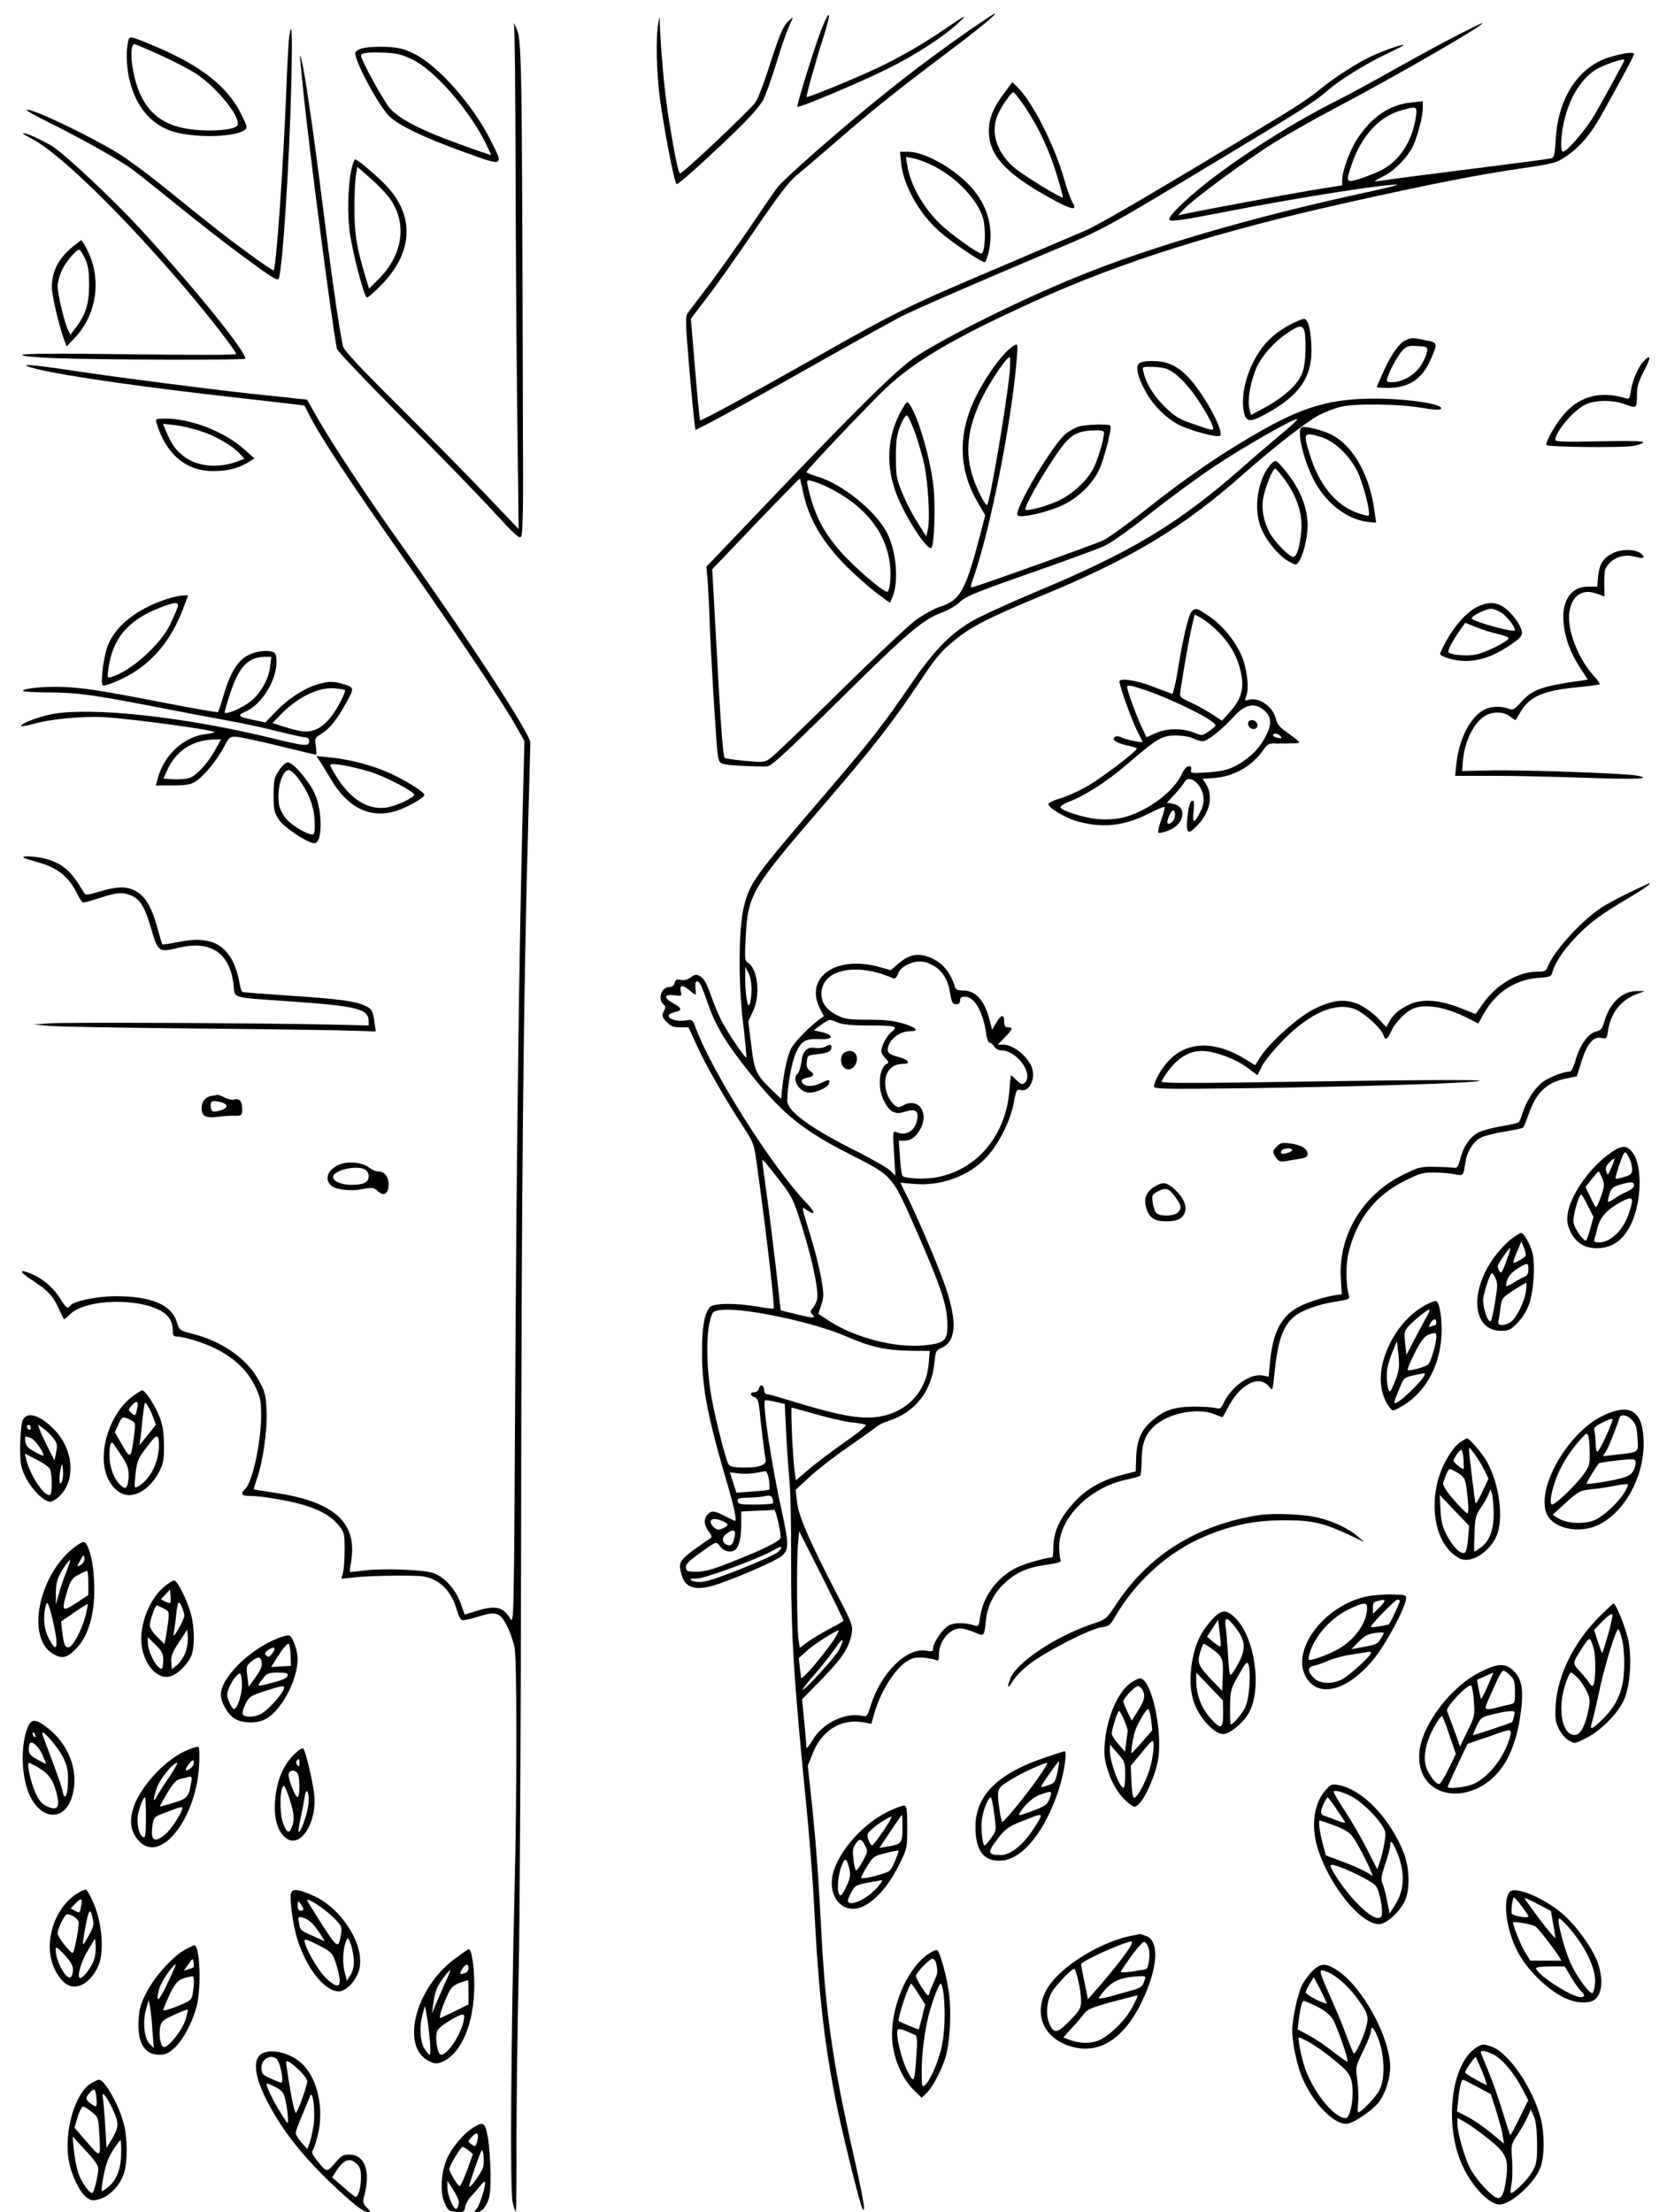 <?xml version="1.0" standalone="no"?>
<!DOCTYPE svg PUBLIC "-//W3C//DTD SVG 20010904//EN"
 "http://www.w3.org/TR/2001/REC-SVG-20010904/DTD/svg10.dtd">
<svg version="1.0" xmlns="http://www.w3.org/2000/svg"
 width="864pt" height="1152pt" viewBox="0 0 864 1152"
 preserveAspectRatio="xMidYMid meet">

<g transform="translate(0,1152) scale(0.1,-0.1)"
fill="#000000" stroke="none">
<path d="M4283 11380 c-34 -82 -136 -410 -130 -416 7 -8 343 134 472 199 144
72 283 162 360 232 59 54 47 50 -55 -20 -113 -78 -237 -150 -352 -205 -118
-56 -371 -160 -377 -155 -4 4 47 187 91 323 37 117 32 141 -9 42z"/>
<path d="M5084 11387 c-152 -104 -322 -230 -470 -349 -230 -184 -537 -453
-570 -500 -17 -24 -80 -115 -139 -203 -60 -88 -154 -220 -209 -294 -56 -73
-107 -142 -115 -152 -12 -17 -11 -56 8 -277 12 -141 25 -274 28 -294 l5 -37
52 26 c69 35 282 152 646 358 168 95 337 188 376 208 78 39 381 171 779 339
280 117 268 111 935 513 376 226 445 271 503 323 61 53 198 139 302 188 52 25
95 47 95 49 0 7 -74 -17 -148 -49 -81 -34 -209 -116 -304 -194 -31 -26 -112
-80 -180 -121 -668 -404 -945 -566 -1022 -600 -50 -21 -262 -112 -471 -201
-453 -192 -518 -224 -920 -452 -356 -201 -614 -342 -619 -337 -2 2 -14 122
-26 266 l-22 263 89 117 c50 65 161 223 248 351 114 167 173 245 209 275 28
23 116 98 196 167 201 175 320 270 575 462 186 140 283 220 264 217 -2 0 -45
-28 -95 -62z"/>
<path d="M3428 11395 c-13 -66 -9 -241 7 -375 20 -156 77 -455 89 -459 9 -3
170 142 330 298 55 54 108 116 122 142 12 26 43 111 67 190 24 79 53 162 63
184 10 22 20 45 22 50 3 6 -7 -1 -21 -14 -29 -26 -48 -72 -107 -256 -23 -71
-52 -147 -65 -167 -26 -38 -381 -374 -393 -371 -9 3 -25 77 -56 265 -22 129
-41 326 -49 498 l-2 55 -7 -40z"/>
<path d="M2677 11390 c4 -14 7 -351 8 -750 1 -399 5 -984 9 -1300 l7 -575
-162 170 c-89 94 -293 301 -454 462 -207 205 -295 300 -299 320 -21 99 -63
393 -106 738 -50 400 -93 689 -110 755 -11 39 -11 43 10 -170 31 -303 152
-1234 175 -1337 3 -12 153 -170 333 -351 180 -180 392 -399 472 -485 124 -136
146 -155 155 -140 6 12 10 129 9 328 -6 2276 -5 2255 -39 2327 -9 20 -12 23
-8 8z"/>
<path d="M7600 11342 c-63 -32 -213 -113 -332 -180 -119 -67 -254 -140 -300
-163 -208 -104 -447 -252 -632 -391 -129 -96 -246 -205 -246 -229 0 -16 45
-10 303 40 359 71 871 151 883 138 2 -2 -85 -23 -194 -46 -581 -127 -1105
-281 -1482 -436 -291 -119 -672 -308 -830 -412 -99 -66 -296 -260 -778 -766
l-313 -328 5 -57 c3 -31 8 -127 11 -212 8 -212 35 -655 43 -710 7 -41 10 -45
42 -51 28 -6 170 -12 216 -10 22 2 94 68 399 369 333 329 415 398 510 432 33
12 76 37 95 56 31 29 85 51 364 149 180 63 356 127 390 143 34 16 140 91 241
172 99 78 250 189 335 245 155 103 417 252 426 242 3 -2 -32 -35 -78 -73 -46
-38 -141 -119 -211 -181 -333 -293 -578 -439 -1077 -647 -140 -59 -291 -128
-334 -154 -112 -67 -196 -155 -310 -322 -146 -214 -213 -300 -454 -581 -370
-432 -386 -455 -418 -581 -27 -112 -30 -384 -5 -597 12 -101 20 -186 18 -188
-6 -6 -102 136 -131 195 -15 29 -38 85 -52 125 -28 77 -38 93 -65 107 -12 7
-24 4 -41 -9 -16 -13 -33 -17 -51 -14 -23 5 -29 1 -34 -16 -3 -14 -13 -21 -29
-21 -39 0 -60 -64 -29 -90 11 -9 12 -17 5 -30 -15 -28 -12 -38 15 -65 18 -19
35 -25 68 -25 l43 0 48 -105 c46 -100 147 -276 248 -430 43 -66 46 -76 62
-195 48 -346 92 -727 85 -734 -2 -2 -40 2 -84 10 -120 20 -228 18 -248 -3 -29
-34 -41 -104 -41 -238 1 -190 30 -337 138 -703 30 -105 44 -172 34 -172 -2 0
-25 11 -52 25 -58 29 -69 30 -90 9 -22 -22 -20 -56 5 -89 13 -15 18 -30 12
-33 -173 -119 -173 -120 -153 -194 20 -72 81 -86 198 -44 125 44 294 119 323
143 38 32 38 64 0 236 -52 233 -101 560 -87 574 3 3 27 0 54 -7 l49 -11 7
-147 c4 -81 12 -192 17 -247 6 -55 10 -239 9 -410 -1 -398 14 -634 80 -1295
16 -162 34 -394 40 -515 22 -449 54 -731 120 -1050 36 -172 118 -503 131 -525
21 -37 5 55 -52 306 -99 439 -138 706 -159 1089 -17 329 -29 489 -51 705 l-22
205 23 58 c48 126 149 189 267 168 l41 -8 13 46 c32 119 107 239 174 281 27
17 46 21 83 18 26 -3 55 -8 65 -12 14 -7 17 -3 17 28 0 69 55 136 111 136 15
0 48 -9 74 -20 52 -22 50 -23 59 57 7 77 41 146 97 198 61 57 120 83 222 97
66 10 77 14 70 27 -4 9 -7 39 -7 68 2 151 161 308 351 348 36 8 68 17 71 20 4
4 7 41 8 83 0 94 25 148 86 192 78 57 216 78 295 45 19 -8 37 -15 39 -15 2 0
13 19 25 43 66 130 168 183 220 114 16 -20 17 -18 24 49 18 189 44 266 104
317 41 34 126 65 218 79 68 11 74 13 68 32 -16 53 -17 164 -1 226 43 173 141
297 292 371 77 39 95 44 153 43 36 0 85 -4 108 -9 46 -8 43 -13 57 74 8 47 42
99 78 117 17 9 72 23 122 31 50 8 94 17 98 21 4 4 17 34 28 67 40 116 95 169
197 189 l55 11 24 76 c29 94 62 133 103 124 27 -6 29 -4 35 35 15 97 68 163
152 194 l39 15 -40 0 c-73 1 -141 -60 -168 -154 -12 -42 -18 -50 -46 -57 -41
-11 -83 -70 -105 -147 -9 -34 -23 -61 -30 -61 -35 0 -120 -34 -150 -61 -39
-34 -78 -96 -96 -154 -7 -22 -16 -43 -19 -48 -4 -4 -43 -14 -88 -21 -44 -8
-96 -21 -115 -29 -47 -20 -84 -71 -102 -138 -11 -44 -17 -53 -32 -50 -11 2
-55 4 -100 5 -76 1 -85 -1 -170 -43 -208 -103 -335 -316 -321 -538 l5 -83 -37
-5 c-74 -13 -168 -45 -209 -73 -77 -51 -115 -134 -128 -277 l-7 -74 -29 6
c-65 13 -164 -55 -205 -142 -14 -30 -20 -34 -42 -27 -14 4 -66 7 -116 7 -104
-1 -156 -19 -223 -80 -51 -45 -73 -102 -75 -190 l-2 -67 -73 -19 c-102 -26
-183 -72 -246 -140 -73 -78 -108 -152 -110 -229 0 -33 -3 -60 -6 -60 -37 -2
-149 -34 -189 -55 -100 -50 -173 -151 -187 -258 -6 -44 -9 -48 -28 -42 -44 15
-98 17 -128 4 -33 -13 -88 -90 -88 -122 0 -17 -5 -18 -35 -13 -102 19 -237
-114 -291 -287 -17 -55 -19 -57 -45 -52 -87 19 -205 -38 -256 -125 -18 -30
-33 -48 -33 -41 0 7 -5 67 -11 132 l-12 120 105 107 c107 110 142 165 154 239
6 39 0 54 -79 205 -140 270 -199 405 -206 476 l-7 64 71 66 c40 37 130 107
201 156 71 49 138 97 149 106 11 10 38 23 60 30 142 45 228 155 242 309 5 54
8 60 37 72 75 34 82 132 22 312 -33 100 -150 375 -208 490 l-29 58 68 -6 c141
-14 291 41 382 140 65 71 125 193 141 284 12 66 15 70 36 65 49 -13 83 70 53
129 -30 58 -96 107 -146 107 l-27 0 37 38 c42 43 45 52 17 52 -16 0 -20 7 -20
30 0 40 -16 38 -42 -6 l-21 -36 -14 53 c-26 100 -72 151 -137 151 -26 0 -39 5
-42 17 -26 85 -73 137 -147 161 -53 17 -96 6 -146 -36 l-42 -36 -58 16 c-227
64 -394 -53 -310 -218 l20 -38 -23 -16 c-48 -34 -131 -118 -148 -152 -19 -39
-36 -113 -46 -204 l-6 -58 -40 38 c-92 89 -98 102 -115 239 l-16 126 24 51
c41 88 26 226 -28 256 -14 8 -15 24 -10 123 13 235 24 254 412 704 255 296
356 426 505 650 77 115 104 146 174 203 86 70 174 115 456 232 467 193 735
356 1044 630 156 138 330 274 395 308 31 16 81 36 111 43 74 19 299 16 420 -4
58 -10 98 -13 104 -7 24 24 -169 55 -349 54 -218 0 -360 -40 -574 -160 -203
-114 -394 -244 -601 -408 -102 -81 -207 -157 -235 -170 -39 -19 -597 -219
-677 -243 -16 -5 -16 -1 2 49 88 252 198 808 225 1136 6 81 6 83 -13 73 -66
-35 -194 -226 -236 -353 -55 -162 -40 -315 44 -461 l41 -70 -26 -101 c-77
-294 -103 -340 -208 -375 -35 -12 -92 -44 -132 -73 -38 -29 -216 -197 -395
-373 -179 -177 -340 -331 -357 -343 -31 -22 -37 -23 -133 -14 -55 5 -103 12
-106 15 -8 8 -21 176 -38 497 -9 157 -18 330 -21 385 l-6 100 227 238 c125
131 228 236 230 235 1 -2 9 -35 17 -73 30 -140 101 -260 231 -390 45 -44 113
-104 151 -133 l70 -52 12 28 c34 81 23 232 -25 332 -56 115 -232 258 -364 298
-32 9 -58 20 -58 24 0 10 320 347 411 434 155 146 362 267 774 454 460 209
958 365 1645 518 407 91 682 145 900 176 166 25 177 28 228 63 71 48 127 115
183 215 123 221 169 308 169 317 0 12 -56 5 -125 -16 -164 -49 -271 -212 -283
-430 -4 -74 -8 -93 -21 -97 -9 -3 -198 -28 -421 -56 -223 -28 -426 -54 -452
-59 -27 -4 -48 -7 -48 -5 0 2 22 15 48 28 58 29 127 102 153 160 25 57 49 152
49 195 l0 34 -62 -7 c-111 -11 -205 -75 -280 -190 -39 -61 -78 -167 -78 -215
l0 -26 -173 -28 c-146 -25 -576 -105 -657 -123 l-25 -6 30 32 c50 54 332 261
474 349 74 46 214 125 311 176 326 172 799 445 769 445 -2 0 -56 -26 -119 -58z
m860 -135 c0 -5 -106 -199 -156 -286 -45 -76 -143 -191 -165 -191 -14 0 -10
88 6 156 28 121 82 212 156 265 40 28 159 70 159 56z m-1086 -294 c-19 -131
-87 -234 -186 -282 -35 -16 -87 -37 -115 -45 -63 -18 -65 -14 -33 79 51 149
145 250 260 281 79 22 82 21 74 -33z m-2116 -1335 c-19 -186 -105 -688 -118
-688 -10 0 -49 75 -70 136 -47 135 -33 263 44 421 42 86 128 213 144 213 4 0
4 -37 0 -82z m-983 -579 c31 -11 89 -43 130 -70 125 -84 201 -191 225 -317 13
-61 8 -158 -7 -173 -12 -12 -168 121 -246 209 -93 107 -139 198 -171 345 -8
33 -3 33 69 6z m592 -2511 c40 -24 69 -70 78 -123 11 -66 15 -75 36 -75 12 0
19 7 19 20 0 15 7 20 25 20 50 0 94 -77 111 -192 3 -27 11 -48 18 -48 6 0 17
-9 24 -20 7 -11 23 -20 38 -20 81 0 171 -127 119 -170 -11 -9 -19 -7 -40 14
-14 14 -27 26 -29 26 -2 0 -6 -35 -9 -77 -18 -234 -166 -412 -375 -453 -62
-13 -168 -8 -182 7 -4 4 -10 47 -13 96 l-6 87 25 0 c36 0 59 15 83 54 53 85
-1 172 -81 132 -29 -15 -33 -15 -51 1 -30 28 -47 69 -47 115 1 62 36 98 95 98
41 0 25 23 -23 35 -58 15 -68 27 -52 66 16 38 64 69 108 69 52 0 37 18 -34 40
-51 15 -94 20 -183 20 -101 0 -123 3 -161 23 -56 28 -82 64 -82 112 0 126 181
166 372 81 11 -4 19 2 27 24 8 21 25 36 54 49 49 22 86 19 136 -11z m-953
-118 c0 -30 -4 -64 -8 -75 -8 -17 -10 -14 -17 20 -4 22 -8 69 -8 105 l0 65 16
-30 c10 -18 17 -53 17 -85z m-264 20 c6 -10 24 -59 41 -107 38 -110 96 -204
221 -359 168 -210 273 -293 528 -422 204 -103 207 -106 318 -357 141 -321 174
-417 176 -518 1 -89 -13 -102 -122 -113 -148 -14 -357 39 -490 125 l-60 39 15
46 c14 41 14 56 0 139 -9 51 -33 147 -53 212 -55 180 -52 163 -20 142 46 -30
43 -10 -6 41 -174 181 -486 674 -573 905 -18 49 -19 49 -56 43 -43 -7 -93 8
-86 27 2 6 17 14 32 17 39 7 37 21 -8 45 -51 28 -50 49 4 42 39 -5 40 -4 35
18 -9 35 8 39 42 10 16 -14 32 -25 34 -25 2 0 2 16 0 35 -5 39 11 47 28 15z
m713 -195 c26 -10 72 -15 156 -15 145 0 161 -4 125 -33 -26 -20 -54 -73 -54
-102 0 -8 10 -25 22 -37 14 -14 18 -23 10 -26 -42 -14 -54 -121 -21 -189 30
-63 59 -79 109 -63 56 18 74 8 67 -37 -10 -62 -58 -91 -110 -68 -17 7 -18 1
-11 -110 l7 -117 -25 25 c-14 14 -91 58 -169 98 -242 120 -369 212 -369 266 0
73 23 203 45 250 28 63 50 75 123 72 71 -4 80 19 13 36 l-43 10 38 28 c45 32
42 31 87 12z m-299 -827 c64 -84 69 -95 117 -249 54 -176 84 -326 74 -368 -4
-14 -14 -34 -23 -44 -12 -13 -13 -20 -4 -29 24 -24 11 -24 -75 -3 l-87 21 -23
204 c-13 113 -34 286 -48 385 -14 100 -25 185 -25 190 0 12 14 -4 94 -107z
m-99 -687 c168 -29 340 -76 444 -121 124 -54 205 -72 330 -74 l103 -1 -5 -63
c-13 -169 -144 -285 -322 -284 -79 0 -189 24 -379 82 -70 22 -135 40 -142 40
-8 0 -14 9 -14 19 0 28 -20 37 -27 12 -3 -12 -13 -21 -24 -21 -25 0 -24 -17 0
-25 15 -5 21 -18 26 -63 11 -108 27 -237 32 -259 7 -31 -28 -46 -111 -45 -54
0 -73 4 -82 17 -14 19 -79 278 -93 375 -27 175 -22 351 10 412 13 24 109 24
254 -1z m286 -526 c68 -20 150 -38 184 -42 33 -3 66 -9 73 -12 8 -4 -35 -40
-113 -94 -68 -48 -153 -112 -187 -142 l-63 -54 -6 42 c-10 61 -22 337 -16 337
3 0 61 -16 128 -35z m-246 -341 c3 -25 4 -48 1 -51 -2 -3 -42 -7 -88 -10 l-83
-6 -17 53 -17 53 47 -6 c26 -3 65 -2 87 3 22 4 45 8 51 9 7 0 15 -20 19 -45z
m19 -123 c-3 -3 -45 -6 -92 -6 -75 0 -87 2 -90 18 -3 14 5 17 55 18 32 1 72 4
88 8 24 5 32 3 38 -13 4 -10 5 -22 1 -25z m30 -102 c9 -38 14 -74 11 -79 -12
-20 -94 -60 -235 -116 -114 -46 -157 -58 -200 -59 -49 0 -55 2 -58 21 -2 17
13 33 64 70 98 71 92 69 115 40 20 -25 52 -33 76 -18 21 13 33 62 33 132 l0
69 83 4 c45 1 85 4 89 5 3 1 14 -30 22 -69z m-289 9 c32 -14 32 -22 -1 -37
-22 -10 -30 -9 -45 5 -40 37 -10 58 46 32z m61 -80 c-8 -40 -18 -51 -39 -43
-27 11 -30 38 -5 57 37 28 52 23 44 -14z m567 -438 c0 -2 -33 -21 -73 -42 -39
-21 -90 -51 -113 -68 l-42 -31 -7 48 c-8 62 -10 409 -2 493 l6 66 117 -231
c63 -126 115 -232 114 -235z m-339 360 c-25 -25 -331 -149 -388 -156 -25 -4
-52 -2 -62 5 -16 9 -12 10 25 11 45 0 334 108 404 150 37 23 49 17 21 -10z
m301 -439 c-18 -35 -122 -167 -157 -199 l-25 -23 -7 53 -6 53 46 42 c36 32
144 101 162 103 1 0 -4 -13 -13 -29z m15 -72 c-20 -38 -189 -223 -190 -207 0
4 30 42 68 85 37 43 83 102 102 130 40 59 51 55 20 -8z"/>
<path d="M4296 6069 c-10 -6 -33 -9 -51 -6 -43 7 -66 -17 -72 -77 -3 -25 -12
-51 -19 -57 -34 -28 10 -99 61 -99 36 0 94 26 101 45 10 25 1 26 -43 4 -44
-21 -87 -18 -97 7 -4 10 4 16 24 21 40 7 45 18 19 36 -15 11 -20 23 -17 48 3
33 5 34 53 39 57 6 75 15 75 36 0 17 -8 17 -34 3z"/>
<path d="M4398 6039 c-11 -6 -18 -22 -18 -38 0 -53 53 -69 76 -22 24 47 -15
86 -58 60z"/>
<path d="M1506 11328 c-3 -24 -11 -158 -16 -298 -16 -405 -52 -905 -65 -918
-2 -2 -61 37 -130 88 -122 89 -171 128 -460 361 -72 58 -169 129 -215 158
-157 96 -454 238 -481 229 -6 -2 47 -32 118 -67 177 -88 367 -195 433 -244 30
-22 135 -106 234 -186 98 -80 255 -203 350 -272 142 -105 172 -124 178 -109
20 52 56 619 65 1008 6 277 3 346 -11 250z"/>
<path d="M666 11299 c-11 -57 -6 -144 12 -210 36 -128 104 -209 208 -249 105
-39 332 -38 388 3 16 11 14 19 -20 87 -70 139 -206 246 -435 344 -150 63 -145
62 -153 25z m171 -67 c70 -32 155 -76 189 -99 108 -74 228 -223 211 -265 -10
-27 -165 -37 -272 -17 -152 28 -237 121 -271 298 -15 75 -12 141 6 141 5 0 67
-26 137 -58z"/>
<path d="M1888 11269 c-21 -6 -38 -17 -38 -25 0 -49 123 -276 178 -330 50 -48
183 -112 392 -187 206 -75 205 -75 136 61 -93 186 -274 390 -399 452 -55 27
-80 33 -149 36 -46 2 -100 -2 -120 -7z m256 -57 c114 -53 290 -252 380 -427
19 -38 34 -70 33 -72 -2 -1 -75 24 -163 56 -204 74 -313 130 -364 188 -33 38
-150 251 -150 274 0 13 34 18 115 15 67 -2 93 -8 149 -34z"/>
<path d="M5232 11038 c-58 -76 -82 -133 -82 -198 0 -132 89 -227 342 -364 91
-49 121 -53 94 -11 -9 13 -30 73 -47 132 -49 171 -167 401 -242 471 l-25 24
-40 -54z m106 -75 c73 -109 125 -222 166 -354 19 -63 33 -116 31 -117 -6 -7
-189 105 -243 147 -103 82 -139 198 -91 294 24 48 67 107 77 107 4 0 31 -35
60 -77z"/>
<path d="M120 10825 c0 -2 19 -14 43 -26 145 -74 480 -401 809 -789 124 -146
258 -320 258 -334 0 -5 -240 -5 -554 -1 -373 5 -555 4 -560 -3 -4 -6 54 -12
167 -17 244 -9 984 -11 993 -3 19 20 -268 375 -549 680 -141 152 -378 375
-451 424 -49 32 -156 80 -156 69z"/>
<path d="M4693 10670 c13 -116 91 -258 197 -353 63 -57 229 -169 240 -162 5 3
14 31 21 62 24 118 -8 232 -91 326 -87 98 -244 187 -331 187 l-42 0 6 -60z
m162 -11 c122 -58 238 -180 265 -277 16 -60 10 -182 -10 -182 -18 0 -160 102
-212 152 -90 87 -156 203 -173 307 l-7 44 38 -7 c22 -4 66 -21 99 -37z"/>
<path d="M1831 10642 c-20 -93 -23 -243 -8 -342 17 -112 75 -330 88 -330 5 0
37 28 72 63 166 167 179 357 34 514 -48 52 -154 143 -167 143 -4 0 -13 -21
-19 -48z m191 -145 c101 -129 81 -301 -51 -431 l-49 -49 -21 69 c-44 150 -54
209 -55 339 -1 72 3 152 7 178 l8 48 61 -53 c34 -29 79 -75 100 -101z"/>
<path d="M386 10241 c-80 -64 -116 -130 -116 -217 0 -41 35 -192 62 -268 l15
-40 39 41 c107 110 141 276 86 421 -11 27 -26 59 -34 71 l-15 21 -37 -29z m57
-68 c17 -38 21 -67 21 -138 0 -97 -17 -153 -71 -223 l-26 -35 -12 24 c-19 36
-55 188 -55 228 0 20 10 56 21 81 20 44 75 110 92 110 4 0 18 -21 30 -47z"/>
<path d="M6725 9833 c-72 -37 -128 -85 -167 -145 -65 -98 -96 -219 -81 -308
11 -61 33 -63 129 -8 160 90 224 182 224 321 0 97 -16 167 -39 167 -9 -1 -38
-13 -66 -27z m71 -49 c3 -19 4 -70 2 -113 -4 -61 -10 -88 -31 -123 -29 -50
-102 -110 -192 -157 l-60 -32 -8 33 c-12 43 7 149 38 216 29 62 92 133 160
178 65 44 82 44 91 -2z"/>
<path d="M7324 9750 c-34 -13 -75 -69 -116 -158 -21 -46 -38 -86 -38 -88 0 -2
28 -4 63 -4 106 1 175 48 218 148 38 87 37 88 -27 100 -66 14 -71 14 -100 2z
m108 -60 c-1 -14 -15 -45 -30 -70 -31 -51 -96 -90 -150 -90 -30 0 -33 2 -26
23 13 43 56 120 80 144 20 20 32 24 77 21 49 -3 52 -4 49 -28z"/>
<path d="M8559 9638 c-28 -30 -58 -101 -66 -155 -4 -34 -9 -42 -22 -38 -142
44 -258 10 -342 -102 -44 -58 -83 -132 -74 -141 10 -10 382 -14 444 -5 30 4
56 13 58 19 3 8 -63 9 -227 6 -173 -4 -230 -2 -230 7 0 42 92 151 154 183 49
25 141 27 205 4 65 -24 66 -23 66 43 0 48 7 71 37 130 38 72 37 90 -3 49z"/>
<path d="M5930 9625 c-16 -19 -5 -66 33 -138 40 -76 113 -149 182 -182 68 -32
197 -65 209 -54 22 20 -74 202 -156 294 -62 69 -116 95 -195 95 -41 0 -64 -5
-73 -15z m151 -28 c36 -16 77 -53 120 -107 42 -52 104 -155 114 -188 8 -28 8
-28 -115 15 -62 22 -85 37 -136 87 -58 58 -95 119 -109 179 -7 27 -7 27 46 27
30 -1 66 -6 80 -13z"/>
<path d="M190 9599 c155 -39 590 -100 1124 -159 148 -17 270 -31 271 -32 2 -2
12 -22 24 -46 59 -117 209 -344 506 -767 237 -337 505 -737 564 -842 l52 -92
-11 -448 c-18 -768 -30 -1712 -37 -2956 -6 -1148 -7 -1196 -24 -1168 -39 64
-78 73 -178 42 l-61 -19 -22 62 c-27 72 -84 135 -143 155 -53 17 -260 25 -355
13 -41 -5 -76 -9 -77 -8 -2 1 1 27 6 57 33 206 -93 314 -421 359 -46 7 -84 13
-86 14 -1 2 6 27 17 57 31 92 54 252 49 353 -3 80 -8 99 -38 154 -61 115 -193
208 -350 247 -64 16 -65 17 -80 63 -28 88 -134 132 -316 132 -101 0 -224 -26
-239 -50 -11 -18 -23 -10 -49 34 -31 52 -86 102 -140 127 -80 36 -82 19 -5
-30 80 -52 107 -81 140 -156 11 -25 21 -45 23 -45 2 0 18 13 34 29 84 77 358
84 478 10 35 -21 54 -56 54 -99 0 -25 4 -30 24 -30 13 0 55 -9 92 -21 154 -47
262 -130 314 -241 26 -55 30 -74 30 -149 0 -136 -44 -343 -81 -380 -29 -29
-23 -39 24 -39 61 0 213 -26 288 -50 85 -27 135 -57 173 -103 29 -37 31 -44
31 -125 0 -48 -4 -102 -8 -120 l-9 -33 79 8 c43 4 141 8 218 8 127 0 144 -2
189 -24 54 -27 95 -82 116 -157 7 -25 19 -48 26 -51 7 -2 44 6 83 18 94 30
117 23 153 -51 15 -30 32 -79 38 -109 12 -67 13 -729 0 -1256 -19 -795 -24
-1566 -11 -1628 7 -32 15 -57 17 -54 3 3 5 175 4 383 0 209 5 588 11 844 6
260 12 1290 13 2335 2 1780 12 2782 37 3670 6 220 11 408 11 418 -2 49 -327
547 -704 1075 -136 191 -336 494 -401 609 l-58 102 -52 5 c-29 4 -137 15 -242
26 -235 26 -666 81 -927 120 -228 35 -304 38 -188 9z"/>
<path d="M4701 9394 c-84 -141 -92 -306 -25 -465 49 -119 157 -280 175 -262
15 15 22 225 10 323 -16 146 -81 365 -124 424 -13 17 -15 16 -36 -20z m66
-131 c17 -50 39 -124 47 -165 20 -95 30 -281 19 -333 l-9 -39 -48 77 c-27 42
-62 112 -79 155 -28 69 -31 88 -31 182 0 87 4 115 23 163 12 32 28 56 34 54 6
-2 26 -44 44 -94z"/>
<path d="M815 9318 c48 -162 154 -252 295 -251 75 0 130 14 180 44 l35 22 -54
48 c-102 91 -276 159 -409 159 -51 0 -53 -1 -47 -22z m233 -44 c79 -26 162
-75 201 -117 l24 -26 -29 -11 c-105 -41 -214 -31 -286 23 -43 33 -65 64 -93
131 l-16 39 63 -7 c35 -4 96 -18 136 -32z"/>
<path d="M5615 9298 c-16 -6 -44 -21 -60 -33 -68 -50 -279 -405 -255 -429 16
-16 157 17 234 53 83 40 154 109 190 184 27 59 69 221 58 231 -9 10 -135 5
-167 -6z m135 -30 c-1 -37 -34 -147 -57 -190 -36 -66 -111 -134 -186 -168 -61
-27 -157 -53 -166 -44 -14 14 155 296 213 356 40 42 77 56 149 57 31 1 47 -3
47 -11z"/>
<path d="M6777 9293 c-22 -21 8 -154 59 -260 60 -126 175 -218 289 -231 l42
-4 -9 63 c-27 201 -125 361 -250 407 -64 23 -122 35 -131 25z m101 -48 c71
-21 149 -95 191 -180 31 -62 71 -219 59 -230 -3 -3 -32 4 -64 16 -110 41 -196
148 -243 303 -35 113 -32 117 57 91z"/>
<path d="M6611 9094 c-66 -83 -84 -238 -39 -334 30 -66 93 -139 142 -165 35
-19 36 -19 50 0 23 31 46 126 46 187 0 88 -33 177 -97 262 -31 42 -62 76 -69
76 -7 0 -22 -12 -33 -26z m83 -76 c63 -89 90 -174 83 -263 -7 -81 -23 -135
-42 -135 -21 0 -101 83 -124 128 -33 64 -43 128 -31 185 12 58 49 147 61 147
4 0 28 -28 53 -62z"/>
<path d="M8403 8641 c-53 -25 -73 -56 -80 -123 l-5 -53 -49 0 c-88 0 -137 -74
-126 -190 7 -77 36 -156 87 -234 l39 -60 -32 -5 c-207 -29 -258 -47 -316 -113
-35 -39 -41 -42 -66 -33 -38 14 -91 12 -124 -5 -73 -37 -133 -153 -146 -282
l-7 -63 199 0 c109 0 321 -5 472 -10 266 -10 366 -6 276 11 -61 12 -600 31
-765 27 l-145 -3 3 45 c7 107 59 212 121 245 42 21 93 19 125 -6 15 -12 28
-20 30 -18 1 2 13 21 25 42 49 81 116 110 294 128 62 6 115 13 118 15 4 2 -11
23 -32 46 -78 86 -135 230 -127 320 9 92 65 135 142 107 l42 -15 -1 72 c0 67
2 75 29 103 33 34 84 46 135 31 40 -11 51 -6 30 15 -25 25 -99 28 -146 6z"/>
<path d="M870 8401 c-157 -51 -269 -140 -309 -244 -24 -65 -40 -207 -24 -207
23 0 99 32 152 64 121 74 208 185 266 340 l25 66 -28 -1 c-15 0 -52 -8 -82
-18z m55 -43 c-4 -13 -21 -52 -38 -88 -48 -104 -206 -246 -306 -275 -23 -7
-23 -6 -16 46 22 155 102 250 267 314 82 32 101 32 93 3z"/>
<path d="M7692 8359 c-53 -26 -118 -99 -160 -177 -18 -33 -32 -63 -32 -66 0
-16 78 -38 131 -38 73 0 141 23 216 71 81 53 89 63 72 103 -17 41 -64 95 -100
114 -39 20 -77 18 -127 -7z m126 -29 c29 -18 72 -73 72 -92 0 -15 -213 43
-225 61 -6 11 73 51 100 51 11 0 35 -9 53 -20z m-15 -112 c31 -7 56 -17 54
-22 -6 -18 -123 -76 -173 -85 -44 -9 -127 -2 -140 12 -7 7 21 61 58 113 l29
41 57 -23 c31 -13 83 -29 115 -36z"/>
<path d="M6208 8338 c-17 -14 -47 -136 -77 -326 -10 -59 -22 -106 -27 -105 -5
2 -49 18 -99 37 -85 34 -175 47 -175 27 0 -23 62 -195 89 -250 17 -33 31 -62
31 -64 0 -7 -89 12 -110 23 -20 11 -40 6 -40 -9 0 -11 41 -28 84 -36 20 -4 36
-10 36 -14 -1 -13 -164 -138 -244 -187 -46 -28 -114 -59 -150 -70 -37 -11 -66
-24 -66 -32 0 -18 86 -70 144 -87 132 -39 245 -28 374 36 45 23 85 40 87 37 3
-3 -5 -33 -17 -66 -12 -34 -19 -65 -15 -68 4 -4 27 1 52 11 84 32 100 123 25
139 l-33 6 41 44 c22 24 45 52 51 64 23 42 89 -9 98 -75 4 -28 -1 -51 -16 -81
-32 -63 -42 -62 -35 2 4 36 3 56 -4 56 -14 0 -22 -26 -29 -97 -7 -75 5 -82 54
-30 64 67 82 151 45 212 l-19 30 54 3 c101 6 197 57 256 138 30 42 34 44 77
42 25 0 63 0 85 1 45 2 47 -1 -43 65 -26 18 -42 39 -46 58 -14 68 -89 121
-147 103 -17 -6 -18 -4 -8 22 16 41 2 149 -27 213 -37 80 -99 155 -166 200
-67 45 -68 45 -90 28z m123 -95 c61 -57 103 -122 123 -192 31 -104 18 -163
-50 -240 l-40 -44 -58 38 c-32 20 -82 48 -111 60 -44 20 -52 27 -49 47 21 138
46 278 59 336 l17 72 30 -16 c17 -9 53 -36 79 -61z m-365 -317 c153 -53 364
-159 364 -183 0 -5 -16 -19 -35 -32 -34 -23 -35 -23 -77 -6 -59 24 -142 23
-200 -3 l-47 -21 -27 57 c-26 55 -74 187 -74 204 0 13 22 9 96 -16z m621 -108
c32 -30 36 -63 14 -113 -28 -62 -68 -110 -126 -149 -62 -42 -99 -53 -198 -59
-73 -4 -78 -3 -74 14 4 13 0 19 -12 19 -11 0 -25 -16 -37 -42 -43 -95 -192
-202 -317 -228 -36 -7 -85 -9 -125 -5 -73 8 -183 43 -189 61 -2 6 18 19 44 29
83 31 198 105 305 197 156 134 180 148 252 148 35 0 73 -7 90 -15 15 -8 38
-15 50 -15 24 0 102 62 165 132 57 62 109 71 158 26z m82 -132 c9 -11 6 -12
-14 -8 -14 2 -25 8 -25 13 0 14 26 11 39 -5z m-549 -410 c0 -24 -22 -51 -38
-44 -11 4 15 68 28 68 6 0 10 -11 10 -24z"/>
<path d="M6500 7751 c0 -22 29 -36 43 -22 15 15 0 41 -23 41 -13 0 -20 -7 -20
-19z"/>
<path d="M1290 8107 c-53 -28 -93 -94 -126 -209 -13 -45 -26 -83 -29 -86 -2
-3 -123 18 -267 46 -350 68 -438 82 -555 85 -98 2 -193 -8 -193 -21 0 -4 57
-7 128 -8 153 0 231 -11 557 -74 138 -27 313 -60 390 -74 77 -14 194 -39 258
-56 65 -16 127 -30 138 -30 12 0 19 -7 19 -20 0 -28 -21 -26 -186 14 -459 113
-946 166 -1154 127 -68 -13 -160 -48 -160 -61 0 -4 30 1 67 11 93 26 259 41
372 34 152 -10 554 -65 567 -77 2 -3 -18 -8 -45 -11 -113 -13 -217 -109 -249
-229 l-10 -38 86 0 c68 0 94 4 118 19 43 26 110 107 148 177 30 57 32 59 70
57 21 -2 121 -23 222 -48 101 -25 186 -45 190 -45 3 0 2 20 -1 44 -7 42 -5 44
29 65 44 27 83 76 131 165 42 75 41 77 -25 96 -49 14 -79 12 -136 -7 -70 -23
-148 -76 -209 -140 l-53 -55 -58 12 c-86 18 -92 24 -44 45 84 38 160 161 160
259 0 31 -5 46 -16 50 -33 13 -92 5 -134 -17z m117 -57 c-8 -70 -53 -146 -107
-186 -48 -36 -130 -69 -130 -53 0 5 13 50 29 99 44 136 94 189 180 190 l34 0
-6 -50z m390 -124 c3 -2 -7 -26 -20 -53 -59 -114 -116 -164 -189 -162 -18 0
-64 10 -101 22 l-68 22 43 44 c93 95 200 145 287 136 25 -3 46 -7 48 -9z
m-674 -307 c-36 -67 -95 -133 -131 -148 -16 -7 -54 -11 -85 -9 l-56 3 18 41
c46 103 132 160 244 163 l38 1 -28 -51z"/>
<path d="M1667 7554 c11 -16 35 -55 54 -88 87 -150 203 -209 335 -171 59 17
154 70 154 86 0 14 -87 69 -174 110 -90 42 -209 74 -320 85 l-69 7 20 -29z
m263 -54 c72 -22 221 -99 227 -117 5 -14 -90 -60 -143 -68 -91 -14 -179 36
-251 144 -24 36 -43 70 -43 77 0 14 107 -4 210 -36z"/>
<path d="M1453 7508 c-25 -37 -28 -50 -28 -128 0 -77 3 -91 27 -128 27 -40
138 -115 182 -123 47 -9 48 171 2 265 -33 67 -111 156 -137 156 -11 0 -30 -17
-46 -42z m95 -35 c55 -71 85 -142 90 -219 3 -45 1 -74 -6 -78 -17 -10 -105 39
-140 78 -17 20 -34 52 -38 71 -15 80 14 185 50 185 8 0 28 -17 44 -37z"/>
<path d="M122 7054 c3 -3 32 -12 64 -21 111 -29 171 -75 217 -169 11 -24 26
-44 31 -44 6 0 46 11 89 25 90 29 115 30 162 11 43 -18 69 -60 96 -151 43
-147 41 -146 156 -119 164 38 263 -32 280 -200 7 -66 -17 -59 298 -81 346 -24
404 -39 405 -102 l0 -23 -217 5 c-378 8 -1365 12 -1448 6 l-80 -6 80 -7 c44
-4 355 -10 690 -13 336 -3 700 -8 811 -10 l201 -6 -7 48 c-7 60 -15 72 -54 88
-53 23 -143 34 -386 50 -129 9 -240 17 -246 19 -6 3 -14 26 -18 53 -3 26 -17
71 -30 98 -49 106 -135 140 -281 111 -48 -10 -88 -16 -90 -14 -1 2 -12 38 -24
81 -34 126 -71 182 -134 206 -42 16 -84 13 -166 -11 -71 -21 -75 -21 -85 -4
-66 110 -105 146 -192 172 -46 14 -133 20 -122 8z"/>
<path d="M8483 6871 c-56 -27 -124 -64 -150 -82 -105 -72 -243 -225 -273 -304
-8 -22 -15 -25 -57 -25 -98 -1 -212 -69 -280 -167 -20 -29 -37 -53 -39 -53 -1
0 -37 14 -79 31 -106 42 -195 49 -261 20 -55 -25 -89 -54 -110 -93 l-14 -27
-41 44 c-23 25 -66 57 -95 71 -72 35 -139 30 -241 -21 -82 -40 -232 -175 -279
-249 l-27 -43 -46 28 c-154 98 -301 99 -397 3 -43 -42 -83 -112 -84 -143 0
-12 70 -13 483 -8 603 9 1157 26 1211 38 41 8 -362 6 -1231 -8 -283 -4 -423
-3 -423 4 0 5 13 28 29 49 65 91 137 125 227 106 70 -14 149 -49 200 -89 l43
-32 23 47 c13 26 63 87 113 138 140 141 271 197 371 159 47 -18 138 -100 149
-135 9 -30 20 -25 40 19 20 46 79 106 118 120 64 25 169 6 279 -50 l57 -29 30
54 c63 110 163 175 283 184 61 4 67 7 73 30 18 72 121 197 228 277 33 26 107
73 164 106 86 51 127 80 111 79 -2 0 -49 -22 -105 -49z"/>
<path d="M1100 5813 c-31 -6 -50 -29 -50 -64 0 -41 22 -53 83 -45 28 4 69 7
90 6 38 -1 41 3 37 50 -2 29 -18 42 -42 34 -9 -3 -31 2 -47 10 -17 9 -34 15
-38 15 -4 -1 -19 -4 -33 -6z m75 -44 c13 -13 -4 -27 -41 -35 -28 -5 -32 -3
-36 20 -3 14 0 27 6 30 14 6 58 -3 71 -15z"/>
<path d="M6651 5551 c-25 -25 -26 -30 -5 -60 14 -19 22 -22 53 -17 20 4 53 9
74 12 26 4 37 11 37 24 0 27 -31 47 -87 55 -44 6 -54 4 -72 -14z m79 -20 c0
-10 -50 -25 -57 -17 -3 2 -2 9 2 15 8 13 55 15 55 2z"/>
<path d="M8372 5505 c-102 -77 -196 -215 -208 -309 -5 -34 -1 -55 15 -90 29
-58 73 -86 137 -86 91 0 156 55 194 164 40 113 38 266 -3 328 -34 49 -62 48
-135 -7z m113 -15 c8 -16 15 -42 15 -58 0 -25 -5 -30 -41 -41 -23 -7 -43 -11
-45 -8 -4 4 30 109 41 127 9 15 13 13 30 -20z m-93 -51 c-18 -41 -20 -42 -26
-21 -6 18 -2 30 15 48 30 32 33 25 11 -27z m-48 -54 c13 -31 13 -40 -6 -95
-11 -33 -23 -58 -27 -56 -4 3 -17 27 -30 55 l-24 50 32 40 c18 23 34 41 37 41
2 0 10 -16 18 -35z m166 -40 c0 -8 -16 -21 -36 -30 -19 -8 -49 -24 -65 -36
-17 -12 -32 -19 -34 -17 -3 2 1 20 7 40 10 32 17 38 62 51 55 15 66 14 66 -8z
m-241 -103 l30 -59 -17 -61 c-9 -34 -19 -62 -23 -62 -16 0 -59 63 -64 93 -6
29 27 147 41 147 2 0 17 -26 33 -58z m216 -35 c-29 -91 -96 -157 -158 -157
-22 0 -27 4 -23 18 3 9 10 36 16 60 14 54 50 94 120 132 65 35 71 27 45 -53z"/>
<path d="M1771 5457 c-65 -25 -86 -81 -42 -114 26 -19 100 -27 160 -15 51 9
58 8 79 -11 32 -30 57 -13 56 39 -2 40 -23 64 -56 64 -10 0 -32 9 -47 21 -35
26 -104 33 -150 16z m130 -27 c11 -6 19 -21 19 -35 0 -31 -26 -45 -87 -45 -54
0 -98 18 -98 40 0 36 119 64 166 40z"/>
<path d="M6012 5340 c-43 -26 -57 -63 -42 -112 14 -49 43 -68 103 -68 58 0 85
13 97 46 13 34 -8 81 -54 122 -43 37 -59 39 -104 12z m108 -52 c34 -47 36 -60
14 -82 -20 -21 -97 -21 -114 -1 -6 8 -14 32 -17 54 -5 35 -3 41 23 55 45 24
61 19 94 -26z"/>
<path d="M7872 5069 c-22 -16 -61 -57 -86 -90 -136 -181 -119 -389 31 -389 42
0 51 5 88 43 25 27 47 63 59 97 24 72 32 205 17 266 -12 46 -45 104 -60 104
-4 0 -26 -14 -49 -31z m73 -90 c-4 -5 -20 -16 -37 -25 -29 -15 -30 -15 -23 7
4 12 14 38 23 58 l15 36 14 -33 c7 -18 11 -37 8 -43z m-89 4 c-34 -93 -37 -98
-46 -83 -6 8 -10 20 -10 26 0 11 57 94 65 94 2 0 -2 -17 -9 -37z m104 -73 c0
-20 -6 -33 -17 -37 -10 -4 -35 -17 -56 -30 -22 -14 -41 -23 -43 -20 -2 2 1 18
7 35 7 19 26 40 52 56 54 32 57 32 57 -4z m-170 -50 c10 -24 9 -47 -4 -121 -8
-50 -18 -94 -21 -97 -17 -17 -48 84 -39 125 12 57 36 123 44 123 4 0 13 -13
20 -30z m157 -65 c-8 -55 -49 -138 -79 -159 -12 -9 -33 -16 -45 -16 -19 0 -22
4 -19 23 3 12 8 44 11 70 6 46 10 50 67 88 34 21 63 39 66 39 3 0 2 -20 -1
-45z"/>
<path d="M7424 4724 c-98 -52 -182 -161 -218 -283 -27 -91 -17 -184 26 -243
19 -27 20 -28 51 -11 130 66 214 207 224 375 5 83 -8 171 -27 183 -4 3 -30 -7
-56 -21z m3 -66 c-13 -24 -42 -77 -63 -118 l-39 -75 -7 59 c-6 50 -5 62 12 83
22 28 101 93 113 93 5 0 -2 -19 -16 -42z m53 -23 c0 -8 -2 -15 -4 -15 -2 0
-12 -3 -21 -7 -15 -5 -16 -3 -6 15 13 25 31 29 31 7z m0 -77 c0 -36 -28 -130
-42 -143 -15 -14 -100 -37 -107 -29 -3 3 14 43 37 89 32 62 50 86 70 94 39 14
42 13 42 -11z m-211 -221 c-12 -31 -25 -60 -29 -62 -13 -8 -22 71 -15 118 4
23 17 65 29 92 l21 50 8 -70 c6 -60 4 -79 -14 -128z m151 27 c0 -25 -144 -163
-157 -150 -4 3 1 18 32 92 15 37 22 42 63 51 64 14 62 14 62 7z"/>
<path d="M688 4247 c-86 -65 -148 -198 -148 -318 0 -85 35 -156 92 -185 61
-32 147 17 196 110 23 45 26 62 26 141 -1 67 -6 104 -23 146 -23 60 -75 139
-90 139 -5 0 -29 -15 -53 -33z m27 -59 c-9 -43 -12 -45 -32 -25 -16 15 -15 18
2 37 26 29 38 25 30 -12z m81 -44 l16 -43 -42 -53 -43 -53 7 58 c19 179 18
172 32 152 8 -10 21 -38 30 -61z m-117 -18 c28 -15 28 -15 19 -83 -16 -122
-18 -123 -62 -47 l-38 66 18 39 c19 43 23 45 63 25z m147 -163 c-9 -79 -54
-155 -109 -185 -18 -9 -18 -6 -12 59 9 78 13 89 69 160 33 43 42 50 49 37 5
-9 7 -41 3 -71z m-193 -24 c29 -43 37 -65 37 -100 0 -24 -4 -51 -10 -59 -7
-12 -12 -11 -31 5 -35 31 -59 94 -59 156 0 54 7 77 20 62 3 -5 22 -33 43 -64z"/>
<path d="M8342 4145 c-176 -89 -336 -364 -290 -500 28 -83 167 -116 272 -66
136 66 236 246 236 423 0 172 -69 217 -218 143z m158 -20 c20 -21 25 -39 28
-94 5 -78 12 -72 -117 -87 l-63 -7 15 24 c13 19 45 98 72 177 7 20 40 14 65
-13z m-136 -84 c-20 -45 -41 -81 -45 -81 -5 0 -9 19 -9 43 0 23 -3 52 -6 64
-5 18 2 26 43 46 26 14 49 21 51 17 2 -5 -14 -45 -34 -89z m-85 -85 c1 -63 -2
-72 -33 -115 -48 -65 -156 -166 -166 -155 -13 14 7 102 40 172 29 62 67 118
119 175 23 25 26 26 33 10 3 -10 7 -49 7 -87z m229 -92 c-9 -19 -26 -31 -58
-40 -52 -15 -181 -36 -187 -30 -3 3 44 80 64 106 2 2 45 9 96 15 84 9 92 9 95
-7 2 -10 -3 -30 -10 -44z m-51 -121 c-32 -50 -109 -121 -152 -139 -52 -22
-143 -18 -185 7 l-34 21 69 63 c67 60 73 63 135 70 36 3 92 12 125 19 33 7 61
9 63 5 2 -4 -8 -25 -21 -46z"/>
<path d="M118 4123 c-7 -16 -12 -75 -13 -133 0 -95 3 -110 28 -162 31 -63 96
-128 128 -128 12 0 36 15 54 34 81 86 66 240 -32 341 -76 78 -144 98 -165 48z
m42 -39 c0 -8 -4 -12 -10 -9 -5 3 -10 10 -10 16 0 5 5 9 10 9 6 0 10 -7 10
-16z m119 -55 c19 -25 21 -36 13 -72 l-8 -42 -36 70 c-19 39 -39 81 -43 94
l-7 23 30 -22 c16 -12 40 -35 51 -51z m-117 2 c22 -8 78 -91 61 -91 -4 0 -26
10 -48 23 -29 16 -41 30 -43 50 -4 30 -3 31 30 18z m98 -160 c12 -24 13 -128
1 -135 -26 -17 -107 104 -125 187 l-7 28 60 -31 c33 -16 65 -39 71 -49z m61
-68 c-9 -15 -10 -12 -11 17 0 19 4 46 8 60 6 21 7 19 10 -17 2 -24 -1 -51 -7
-60z"/>
<path d="M7605 4010 c-45 -30 -102 -131 -121 -217 -38 -171 11 -333 117 -388
56 -30 154 29 192 115 40 89 16 273 -50 390 -24 42 -90 120 -103 120 -3 0 -18
-9 -35 -20z m121 -137 l26 -53 -31 -66 c-17 -37 -33 -65 -36 -62 -4 3 -35 262
-35 286 0 15 51 -56 76 -105z m-104 47 c1 -28 2 -50 0 -50 -9 0 -52 34 -52 42
0 13 31 58 40 58 5 0 10 -23 12 -50z m-27 -72 c37 -24 39 -31 50 -145 4 -38 2
-63 -4 -63 -5 0 -36 32 -70 70 -41 47 -58 76 -55 88 16 49 27 72 35 72 5 0 25
-10 44 -22z m184 -207 c1 -86 -22 -148 -69 -181 -15 -11 -30 -20 -32 -20 -1 0
-1 42 1 92 3 83 6 97 32 135 16 23 34 54 40 70 l12 28 7 -25 c5 -14 8 -58 9
-99z m-133 -129 c-2 -35 -9 -69 -15 -75 -18 -18 -62 23 -96 88 -24 46 -30 74
-33 134 l-4 76 76 -80 77 -80 -5 -63z"/>
<path d="M6555 3630 c-323 -51 -575 -209 -744 -467 -49 -74 -51 -76 -121 -99
-194 -66 -397 -201 -429 -287 -19 -49 -12 -54 14 -10 14 23 56 65 93 92 84 64
308 178 367 187 40 5 47 11 71 53 111 190 281 342 470 421 143 59 254 82 399
83 151 2 214 -12 345 -73 l85 -40 -35 30 c-43 38 -120 75 -197 95 -72 20 -238
27 -318 15z"/>
<path d="M393 3467 c-189 -139 -260 -472 -119 -558 48 -29 74 -24 121 24 74
75 107 210 93 387 -6 89 -32 170 -52 170 -7 0 -26 -10 -43 -23z m47 -67 c0
-10 -9 -24 -21 -30 -20 -11 -20 -11 -4 19 18 36 25 39 25 11z m-95 -67 c-14
-33 -31 -85 -39 -114 l-15 -54 0 58 c-1 58 12 94 52 149 11 15 22 26 23 25 2
-2 -8 -30 -21 -64z m115 -56 l0 -63 -62 -41 c-75 -49 -79 -44 -49 57 19 61 26
72 59 89 20 11 40 20 45 21 4 0 7 -28 7 -63z m-187 -187 c35 -147 26 -191 -20
-100 -23 45 -29 99 -17 160 9 40 16 27 37 -60z m172 15 c-19 -73 -65 -159 -86
-163 -20 -4 -27 13 -35 82 l-6 52 68 47 c37 26 69 45 71 44 1 -2 -4 -30 -12
-62z"/>
<path d="M851 3254 c-81 -70 -133 -219 -110 -322 21 -98 89 -162 150 -140 38
13 88 63 105 105 18 43 18 145 -1 216 -19 72 -71 177 -88 177 -8 0 -32 -16
-56 -36z m36 -81 c-3 -2 -15 1 -27 7 l-22 12 24 25 23 25 3 -32 c2 -18 1 -34
-1 -37z m73 -66 c0 -10 -14 -41 -31 -70 -19 -33 -29 -43 -25 -27 3 14 8 53 12
85 8 85 14 96 30 60 7 -16 13 -38 14 -48z m-108 37 c29 -15 30 -17 24 -67 -4
-29 -9 -67 -13 -85 l-6 -34 -38 38 c-23 22 -39 48 -39 61 0 23 28 103 37 103
2 0 18 -7 35 -16z m113 -231 c-9 -23 -29 -52 -43 -64 l-27 -21 -3 37 c-3 29 5
50 40 103 l43 66 3 -38 c2 -22 -4 -59 -13 -83z m-115 -40 c0 -24 -4 -43 -8
-43 -26 0 -72 88 -72 137 l0 27 40 -39 c34 -34 40 -45 40 -82z"/>
<path d="M7106 3204 c-213 -52 -378 -272 -308 -411 63 -122 224 -80 363 96 60
76 155 254 161 301 3 25 2 25 -77 27 -44 1 -106 -5 -139 -13z m104 -22 c0 -5
-13 -21 -30 -37 l-30 -29 0 31 c0 31 1 32 53 42 4 0 7 -3 7 -7z m80 2 c0 -13
-53 -124 -59 -124 -3 -1 -25 -5 -48 -9 -24 -5 -43 -6 -43 -2 0 12 126 141 138
141 7 0 12 -3 12 -6z m-170 -36 c0 -75 -61 -163 -146 -213 -49 -29 -149 -66
-157 -58 -3 2 -2 17 3 32 26 90 109 185 205 231 74 36 95 38 95 8z m73 -158
c-18 -32 -24 -34 -106 -49 l-49 -9 38 39 c35 35 54 44 112 48 23 1 23 1 5 -29z
m-53 -78 c0 -15 -114 -118 -150 -137 -50 -26 -114 -24 -144 4 -38 36 -39 59
-3 67 17 3 52 16 77 27 25 11 81 26 125 32 44 7 83 13 88 14 4 0 7 -3 7 -7z"/>
<path d="M8321 3093 c-126 -129 -209 -299 -219 -450 -4 -69 -2 -88 16 -125 12
-24 35 -52 52 -61 30 -18 31 -18 87 10 78 39 167 127 200 200 35 75 44 234 19
329 -17 66 -62 174 -72 174 -4 0 -41 -35 -83 -77z m54 -85 c-15 -51 -29 -94
-30 -96 -2 -2 -12 25 -23 58 l-20 62 45 47 c28 28 47 41 50 34 3 -7 -8 -54
-22 -105z m75 -37 c7 -35 11 -97 8 -148 -5 -108 -37 -181 -109 -253 -57 -57
-72 -63 -59 -22 5 15 21 81 35 148 29 142 92 347 104 340 4 -3 14 -32 21 -65z
m-150 -36 c13 -45 10 -179 -4 -193 -4 -4 -12 2 -18 13 -6 10 -28 37 -49 60
-41 45 -42 40 13 127 17 27 33 46 38 43 4 -2 13 -25 20 -50z m-80 -156 c15
-17 36 -49 46 -71 15 -34 16 -47 6 -95 -17 -83 -42 -128 -71 -128 -64 0 -90
127 -52 254 12 39 26 71 32 71 6 0 23 -14 39 -31z"/>
<path d="M6312 3086 c-22 -24 -50 -62 -61 -85 -49 -95 -65 -241 -37 -333 25
-86 107 -178 157 -178 34 0 106 60 134 112 69 127 30 394 -73 494 -47 45 -71
43 -120 -10z m125 -45 c45 -58 51 -101 24 -159 -12 -26 -30 -58 -40 -71 -18
-23 -18 -22 -25 85 -4 60 -9 129 -13 153 -7 55 8 53 54 -8z m-80 -94 c-1 -4
-18 6 -37 21 l-34 29 29 44 29 44 8 -65 c4 -36 7 -68 5 -73z m-39 -18 c49 -36
54 -50 50 -144 l-3 -70 -52 54 c-73 77 -79 90 -63 146 7 25 16 45 19 45 4 0
26 -14 49 -31z m189 -185 c-3 -48 -12 -94 -22 -115 -17 -34 -63 -89 -75 -89
-3 0 -5 41 -4 92 2 87 4 94 45 166 40 69 43 73 52 51 5 -13 7 -60 4 -105z
m-137 -146 c0 -84 -12 -87 -69 -22 -45 51 -71 121 -71 191 l0 43 70 -73 69
-72 1 -67z"/>
<path d="M1447 2989 c-147 -58 -297 -206 -297 -294 0 -40 37 -104 73 -125 37
-23 103 -26 150 -7 85 36 177 202 177 319 0 43 -26 114 -43 121 -7 3 -34 -4
-60 -14z m67 -91 l1 -53 -52 -3 -51 -3 41 65 c23 35 46 61 51 56 4 -4 9 -32
10 -62z m-84 35 c0 -5 -7 -17 -15 -27 -12 -16 -18 -17 -28 -7 -10 10 -8 15 7
27 22 15 36 18 36 7z m-67 -70 c3 -19 -5 -39 -32 -77 l-36 -50 -7 54 c-6 51
-5 56 20 77 36 29 49 29 55 -4z m-103 -118 c0 -53 -25 -125 -42 -125 -5 0 -16
16 -24 36 -12 27 -13 43 -5 66 14 40 51 89 62 83 5 -4 9 -31 9 -60z m238 49
c-2 -11 -26 -23 -73 -35 -92 -24 -90 -25 -59 16 24 32 30 35 81 35 45 0 54 -3
51 -16z m-18 -62 c0 -24 -82 -117 -122 -138 -35 -18 -87 -18 -94 0 -3 8 4 32
15 54 18 36 27 42 98 65 86 28 103 31 103 19z"/>
<path d="M7709 2813 c-154 -76 -305 -277 -317 -418 -22 -270 328 -292 461 -28
33 65 54 137 67 235 16 114 6 174 -35 215 -44 44 -82 43 -176 -4z m156 -18
c21 -20 25 -34 25 -84 0 -58 -1 -61 -27 -67 -16 -3 -44 -10 -63 -15 -68 -17
-72 -15 -51 34 55 126 71 157 81 157 6 0 22 -11 35 -25z m-117 -55 c-17 -39
-33 -69 -35 -67 -1 2 -7 25 -12 51 l-9 48 42 19 c22 10 42 19 43 19 1 0 -12
-32 -29 -70z m-72 -81 c5 -71 4 -78 -33 -153 l-39 -80 -31 85 c-17 46 -34 91
-37 100 -8 19 112 145 126 131 5 -5 12 -43 14 -83z m209 -76 c-4 -16 -8 -29
-9 -30 -5 -5 -201 -71 -204 -68 -2 1 7 23 19 48 20 42 26 46 83 60 34 8 74 16
90 16 26 1 28 -1 21 -26z m-335 -103 l32 -94 -38 -78 c-21 -43 -43 -78 -49
-78 -15 0 -38 27 -60 69 -27 53 -16 133 30 221 21 39 42 67 46 63 4 -4 22 -51
39 -103z m316 3 c-27 -111 -120 -229 -203 -257 -44 -15 -123 -22 -123 -11 0 3
23 55 51 115 l52 109 61 21 c33 11 79 27 101 35 60 21 68 20 61 -12z"/>
<path d="M5894 2760 c-69 -44 -127 -175 -140 -311 -5 -64 -3 -89 15 -147 22
-73 65 -140 113 -175 26 -20 28 -20 47 -3 37 33 91 158 103 238 23 154 -37
419 -96 418 -6 0 -25 -9 -42 -20z m56 -39 c16 -31 12 -53 -23 -109 l-33 -52
-22 45 c-12 25 -22 50 -22 55 0 15 61 80 76 80 7 0 18 -9 24 -19z m45 -156 l6
-55 -52 -60 c-29 -33 -54 -60 -56 -60 -5 0 7 81 18 114 12 39 58 116 68 116 5
0 12 -25 16 -55z m-140 -3 c11 -26 19 -51 18 -57 -1 -5 -4 -32 -8 -58 l-6 -49
-34 39 c-19 21 -34 45 -35 54 0 23 30 119 38 119 4 0 16 -21 27 -48z m140
-227 c-16 -72 -71 -180 -90 -177 -5 1 -11 39 -13 85 l-3 82 58 70 c56 68 58
69 61 41 2 -15 -4 -61 -13 -101z m-135 -57 c0 -38 -4 -68 -8 -68 -22 0 -72
136 -72 194 l1 31 39 -45 c38 -43 40 -48 40 -112z"/>
<path d="M145 2527 c-38 -91 -35 -251 6 -348 61 -140 186 -147 225 -12 38 130
-19 277 -140 364 -52 38 -74 37 -91 -4z m39 -43 c3 -8 2 -12 -4 -9 -6 3 -10
10 -10 16 0 14 7 11 14 -7z m144 -114 c22 -44 27 -69 26 -123 0 -76 -18 -110
-28 -55 -3 19 -29 92 -56 164 -27 71 -50 133 -50 139 0 22 83 -75 108 -125z
m-107 12 c10 -24 19 -45 19 -47 0 -2 -20 8 -45 22 -36 20 -45 30 -45 52 0 15
3 30 6 34 13 12 47 -20 65 -61z m-13 -72 c51 -31 74 -68 91 -147 12 -58 -5
-73 -55 -49 -26 12 -41 30 -59 69 -26 57 -47 157 -34 157 5 0 31 -13 57 -30z"/>
<path d="M961 2400 c-116 -55 -245 -203 -271 -310 -16 -66 -6 -112 32 -155
110 -126 299 110 315 391 3 54 2 94 -4 97 -5 3 -38 -7 -72 -23z m33 -87 c-30
-22 -36 -14 -12 18 19 25 24 28 27 13 2 -10 -5 -24 -15 -31z m-105 -35 c-23
-34 -53 -80 -66 -102 -26 -47 -29 -39 -8 29 13 45 85 135 107 135 5 0 -10 -28
-33 -62z m106 -44 c-13 -73 -19 -80 -91 -102 -38 -12 -69 -20 -71 -19 -1 2 16
33 38 70 30 49 47 68 67 73 15 3 32 7 37 9 24 8 27 3 20 -31z m-235 -180 c0
-80 -3 -105 -12 -102 -24 8 -39 75 -28 125 11 45 26 83 35 83 3 0 5 -48 5
-106z m190 51 c0 -21 -55 -107 -85 -133 -59 -53 -83 -39 -71 42 7 42 9 45 59
64 83 32 97 36 97 27z"/>
<path d="M1526 2378 c-57 -60 -87 -139 -94 -244 -5 -93 17 -159 62 -189 74
-49 159 89 142 232 -8 73 -45 226 -56 237 -6 6 -26 -7 -54 -36z m34 -40 c0
-16 -3 -19 -11 -11 -6 6 -8 16 -5 22 11 17 16 13 16 -11z m-12 -50 c13 -13 16
-106 4 -125 -10 -15 -56 102 -48 122 7 18 28 19 44 3z m-40 -136 c24 -75 27
-108 12 -146 -13 -36 -25 -32 -44 14 -22 55 -19 200 3 200 4 0 17 -31 29 -68z
m97 -36 c-6 -50 -41 -143 -50 -135 -2 3 3 36 11 74 8 39 18 87 21 109 9 61 27
16 18 -48z"/>
<path d="M5440 2367 c-247 -84 -360 -198 -360 -362 1 -128 47 -184 144 -173
107 12 223 160 291 372 27 84 44 196 29 196 -5 0 -52 -15 -104 -33z m67 -77
c-11 -50 -16 -56 -47 -66 -19 -7 -36 -11 -38 -9 -2 1 18 33 44 69 25 37 48 66
50 64 1 -2 -3 -28 -9 -58z m-103 -32 c-55 -80 -170 -220 -184 -226 -3 -1 -11
35 -17 80 -12 96 -11 97 71 146 52 32 161 81 179 82 5 0 -17 -37 -49 -82z m65
-97 c-14 -39 -21 -45 -102 -75 -57 -21 -66 -23 -57 -8 25 42 69 83 106 96 59
22 65 21 53 -13z m-291 -87 c12 -86 11 -87 -16 -125 -15 -21 -30 -39 -34 -39
-11 0 -21 89 -14 137 6 47 33 113 46 113 4 0 12 -39 18 -86z m242 -13 c0 -5
-19 -38 -42 -72 -55 -81 -117 -129 -166 -129 -65 0 -70 12 -29 67 50 69 66 81
149 113 81 32 88 34 88 21z"/>
<path d="M6902 2196 c-62 -71 -76 -192 -36 -312 63 -190 222 -384 316 -384 35
0 101 57 131 114 32 60 30 178 -5 264 -74 180 -214 324 -339 347 -32 6 -39 3
-67 -29z m137 -31 c44 -22 116 -90 152 -141 27 -40 28 -44 19 -101 -6 -33 -16
-77 -24 -99 l-13 -39 -51 100 c-27 55 -79 145 -115 200 -36 54 -64 102 -61
106 5 9 49 -3 93 -26z m-81 -62 c21 -32 42 -63 46 -70 4 -8 -11 -5 -41 7 -26
10 -56 21 -65 24 -10 3 -18 12 -18 21 0 17 27 75 35 75 2 0 22 -26 43 -57z
m-8 -89 c50 -19 78 -36 94 -58 23 -30 78 -135 96 -181 l9 -24 -36 22 c-20 11
-75 36 -122 53 l-86 32 -17 64 c-16 61 -23 118 -14 118 3 0 37 -12 76 -26z
m321 -128 c47 -108 46 -205 -4 -283 l-30 -48 -12 60 c-6 34 -16 74 -23 91 -11
27 -10 40 12 107 15 41 26 85 26 96 0 32 9 25 31 -23z m-206 -126 c44 -21 88
-47 98 -58 23 -25 45 -148 29 -164 -19 -19 -68 10 -135 82 -55 58 -127 163
-127 185 0 12 52 -5 135 -45z"/>
<path d="M4620 2084 c-141 -70 -274 -232 -287 -348 -10 -87 38 -156 110 -156
76 0 172 92 240 230 41 84 42 86 42 195 0 91 -3 110 -15 113 -9 1 -49 -14 -90
-34z m80 -84 c0 -78 -5 -84 -79 -96 l-41 -7 57 86 c32 48 59 86 61 87 1 0 2
-31 2 -70z m-100 -15 c-28 -41 -54 -75 -58 -75 -4 0 -13 13 -19 29 -9 26 -8
32 16 54 28 26 91 67 104 67 4 0 -15 -34 -43 -75z m-95 -75 c15 -29 15 -33
-11 -80 -15 -28 -31 -50 -35 -50 -4 0 -11 25 -14 55 -6 43 -4 61 9 80 21 33
32 32 51 -5z m160 -72 c-9 -24 -23 -50 -31 -59 -14 -15 -140 -47 -149 -38 -2
3 12 29 30 59 32 52 37 56 97 70 35 9 65 15 67 13 2 -1 -4 -21 -14 -45z m-240
-57 c5 -25 2 -46 -16 -82 -12 -27 -26 -49 -30 -49 -26 0 -17 118 13 174 12 23
21 11 33 -43z m148 -85 c-53 -62 -140 -106 -157 -78 -2 4 5 26 17 47 23 41 19
40 160 64 5 0 -4 -14 -20 -33z"/>
<path d="M404 1661 c-126 -77 -183 -271 -117 -400 37 -71 78 -98 128 -81 44
14 89 69 105 126 21 76 8 206 -30 297 -17 42 -37 77 -43 77 -7 0 -26 -8 -43
-19z m19 -63 c-8 -42 -7 -42 -33 -28 l-22 12 23 24 c31 33 40 30 32 -8z m61
-75 c6 -25 1 -43 -23 -85 -36 -62 -36 -63 -15 54 17 89 25 96 38 31z m-74 -15
c0 -35 -24 -158 -31 -158 -14 0 -79 84 -79 102 0 19 23 72 42 95 13 16 68 -16
68 -39z m81 -190 c-12 -39 -56 -98 -73 -98 -20 0 3 84 40 144 l37 61 3 -35 c2
-19 -1 -52 -7 -72z m-111 -56 c0 -17 -5 -34 -12 -38 -24 -15 -78 84 -78 144 0
17 8 13 45 -27 33 -35 45 -56 45 -79z"/>
<path d="M1516 1662 c-9 -27 9 -162 30 -232 47 -156 143 -280 219 -280 37 0
90 55 105 111 34 121 -84 316 -233 385 -80 36 -114 41 -121 16z m218 -125 c46
-46 48 -50 42 -89 -13 -78 -18 -75 -99 50 -42 66 -77 122 -77 126 0 16 88 -42
134 -87z m-154 41 c0 -4 -7 -8 -15 -8 -10 0 -15 10 -15 28 1 26 1 26 15 8 8
-11 15 -23 15 -28z m50 -78 c14 -16 33 -42 43 -59 l18 -30 -58 26 c-70 31 -69
30 -76 71 -6 31 -5 32 21 26 15 -3 38 -19 52 -34z m213 -191 c0 -30 -6 -57
-18 -75 l-19 -29 -13 55 c-12 52 -5 130 15 164 9 16 34 -66 35 -115z m-185 82
c70 -36 76 -42 96 -110 31 -107 15 -127 -52 -66 -51 46 -137 205 -111 205 5 0
36 -13 67 -29z"/>
<path d="M7862 1668 c-22 -27 -25 -95 -8 -172 25 -110 68 -189 150 -272 98
-99 193 -144 273 -129 59 11 79 89 48 193 -21 69 -102 188 -175 255 -94 87
-259 159 -288 125z m63 -74 c19 -26 35 -50 35 -53 0 -13 -82 2 -87 15 -5 14 5
84 12 84 2 0 20 -21 40 -46z m163 -88 c7 -35 12 -69 12 -76 0 -7 -36 35 -80
93 -44 59 -80 109 -80 112 0 3 31 -10 68 -30 l69 -36 11 -63z m74 -14 c93
-103 153 -228 145 -300 -2 -24 -8 -46 -12 -50 -11 -11 -72 67 -110 143 -34 67
-81 245 -65 245 4 0 23 -17 42 -38z m-164 -5 c16 -12 89 -107 117 -149 l17
-28 -81 0 -81 0 -26 41 c-21 34 -64 138 -64 157 0 9 105 -9 118 -21z m186
-266 c20 -32 43 -64 51 -71 20 -17 19 -30 -3 -30 -48 0 -232 120 -232 151 0 5
33 9 74 9 l75 0 35 -59z"/>
<path d="M5910 1443 c-169 -28 -387 -161 -456 -278 -71 -122 -27 -246 103
-295 154 -57 290 21 389 225 85 174 94 319 22 344 -17 6 -31 10 -32 10 -1 -1
-12 -4 -26 -6z m-21 -55 c-15 -30 -99 -137 -168 -216 l-55 -63 -18 88 c-10 48
-18 91 -18 94 0 16 224 117 263 119 4 0 2 -10 -4 -22z m93 -13 c10 -36 0 -105
-15 -110 -7 -1 -40 -7 -74 -12 -44 -6 -60 -6 -55 2 48 76 110 155 121 153 8
-2 18 -16 23 -33z m-366 -172 c8 -32 14 -78 14 -101 0 -40 -5 -49 -59 -105
-66 -68 -83 -70 -108 -10 -17 43 -12 106 12 154 20 38 113 135 121 126 4 -3
13 -32 20 -64z m342 -3 c-8 -25 -19 -32 -64 -45 -30 -8 -79 -22 -110 -31 -31
-8 -58 -13 -61 -10 -3 2 14 24 36 49 42 45 87 62 178 66 31 1 32 0 21 -29z
m-60 -131 c-42 -78 -134 -164 -191 -180 -44 -12 -94 -8 -141 10 l-28 11 43 48
c25 26 53 60 64 75 17 23 40 33 145 62 69 18 129 34 133 34 5 1 -7 -26 -25
-60z"/>
<path d="M965 1368 c-61 -32 -155 -135 -199 -218 -32 -60 -40 -86 -44 -145 -8
-122 29 -185 109 -185 30 0 47 8 77 35 45 40 95 135 117 220 24 96 16 316 -13
315 -4 -1 -25 -10 -47 -22z m43 -93 c-2 -1 -14 -6 -27 -10 l-24 -7 24 33 c23
33 24 33 27 11 2 -13 2 -25 0 -27z m-136 -84 c-46 -98 -65 -109 -42 -25 10 35
71 124 85 124 2 0 -17 -45 -43 -99z m138 12 c0 -16 -3 -44 -6 -64 -6 -34 -11
-38 -80 -66 -41 -17 -74 -26 -74 -20 0 5 16 42 34 82 35 71 48 82 119 94 4 0
7 -11 7 -26z m-216 -258 l7 -90 -22 22 c-28 28 -37 114 -18 181 l13 47 7 -35
c4 -19 10 -75 13 -125z m171 54 c-18 -53 -86 -139 -111 -139 -17 0 -28 60 -20
104 6 29 14 37 73 64 37 17 69 29 71 27 2 -2 -4 -27 -13 -56z"/>
<path d="M2365 1317 c-203 -153 -279 -454 -133 -529 29 -15 41 -16 64 -8 105
40 174 200 174 404 0 98 -14 186 -29 186 -3 0 -37 -24 -76 -53z m75 -46 c0
-10 -7 -22 -16 -25 -29 -11 -34 -6 -18 19 19 30 34 32 34 6z m-127 -88 c-19
-43 -41 -94 -49 -113 l-14 -35 6 50 c4 28 12 64 19 80 11 27 61 95 70 95 2 0
-12 -35 -32 -77z m127 -37 l0 -64 -67 -33 c-38 -18 -72 -35 -77 -37 -13 -6 1
44 31 110 25 57 33 63 111 87 1 1 2 -28 2 -63z m-202 -243 c4 -46 4 -83 0 -83
-5 0 -17 15 -28 33 -23 37 -27 119 -8 182 l11 40 9 -45 c4 -25 12 -82 16 -127z
m177 95 c-17 -78 -84 -178 -118 -178 -20 0 -34 98 -18 128 11 21 106 80 129
81 10 1 12 -7 7 -31z"/>
<path d="M4844 1351 c-125 -76 -220 -314 -194 -486 13 -87 56 -178 109 -229
l41 -40 24 23 c30 28 71 103 97 178 27 76 36 254 19 360 -13 85 -46 199 -58
207 -5 3 -22 -3 -38 -13z m31 -53 c10 -46 9 -54 -13 -102 -12 -27 -22 -52 -22
-57 0 -5 -3 -9 -8 -9 -8 0 -62 86 -62 100 0 16 71 90 86 90 7 0 16 -10 19 -22z
m-91 -162 l34 -54 -15 -63 c-9 -35 -17 -65 -18 -67 -2 -2 -96 37 -104 44 -9 8
52 194 65 194 2 0 19 -24 38 -54z m130 2 c11 -99 6 -213 -13 -290 -21 -81 -59
-166 -85 -187 -14 -12 -16 -5 -16 67 0 92 14 210 36 296 20 78 54 166 63 166
5 0 11 -24 15 -52z m-147 -215 c9 -4 11 -30 6 -101 -10 -152 -13 -157 -50 -81
-31 62 -60 190 -48 209 4 6 21 3 43 -6 20 -9 42 -18 49 -21z"/>
<path d="M6837 1258 c-19 -18 -43 -51 -55 -73 -24 -49 -52 -176 -52 -240 0
-66 27 -191 56 -254 57 -127 159 -231 225 -231 35 0 146 76 175 120 32 47 54
120 54 174 0 158 -146 423 -279 508 -58 36 -82 35 -124 -4z m78 -8 c40 -15
101 -68 144 -124 61 -82 70 -103 59 -150 -13 -57 -60 -159 -68 -149 -4 4 -22
49 -40 98 -18 50 -57 142 -85 205 -46 101 -55 130 -40 130 2 0 15 -4 30 -10z
m-5 -162 c0 -4 -25 4 -55 19 -30 15 -55 32 -55 38 0 5 10 26 21 45 l21 34 34
-64 c18 -36 33 -68 34 -72z m-49 -18 c37 -19 67 -43 79 -63 22 -35 85 -216 78
-223 -3 -2 -35 21 -73 50 -37 30 -95 69 -128 87 l-59 31 6 52 c10 71 17 96 27
96 5 0 37 -14 70 -30z m321 -177 c30 -91 31 -201 1 -259 -19 -36 -94 -114
-109 -114 -4 0 -4 21 -1 48 3 26 1 79 -4 118 -10 71 -10 71 31 155 22 45 40
91 40 101 0 38 19 15 42 -49z m-374 -2 c44 -23 123 -81 183 -135 34 -31 44
-49 50 -85 12 -71 -8 -181 -33 -181 -63 0 -180 150 -218 280 -20 69 -32 140
-24 140 3 0 21 -9 42 -19z"/>
<path d="M7691 859 c-135 -82 -173 -410 -72 -622 51 -107 137 -196 190 -197
61 0 187 115 215 197 20 59 20 171 1 248 -41 161 -168 347 -259 378 -41 14
-46 14 -75 -4z m89 -39 c46 -24 109 -100 150 -181 l29 -56 -45 -92 c-25 -51
-47 -91 -49 -89 -2 2 -20 58 -40 123 -20 66 -52 158 -72 205 -19 47 -37 91
-40 98 -8 18 23 15 67 -8z m-60 -89 c16 -40 26 -71 22 -69 -44 20 -112 60
-112 66 0 11 51 84 56 80 2 -2 17 -37 34 -77z m-25 -79 l69 -37 28 -87 c15
-48 31 -106 34 -129 l7 -42 -68 56 c-37 31 -92 68 -122 84 l-55 28 6 58 c7 68
16 107 25 107 3 0 37 -17 76 -38z m310 -292 c0 -97 -2 -109 -27 -152 -25 -41
-92 -108 -109 -108 -4 0 -2 21 3 48 5 26 6 82 3 125 -6 78 -6 80 29 132 19 29
42 70 52 92 l16 38 16 -35 c11 -25 16 -66 17 -140z m-256 24 c92 -73 107 -103
97 -195 -11 -90 -24 -121 -50 -114 -30 9 -106 92 -139 152 -29 55 -67 187 -67
235 l0 29 40 -22 c23 -13 76 -51 119 -85z"/>
<path d="M1372 830 c-55 -22 -52 -105 8 -229 72 -149 177 -288 331 -437 118
-113 181 -164 204 -164 17 0 16 3 -5 25 -21 22 -22 28 -11 69 31 123 -1 206
-79 206 -34 0 -44 -6 -76 -45 -42 -49 -43 -49 -95 17 -23 29 -28 42 -20 51 6
8 18 45 27 83 31 130 0 279 -74 358 -54 58 -152 89 -210 66z m66 -29 c14 -8
31 -69 32 -108 0 -22 -1 -22 -37 -7 -65 28 -68 30 -71 58 -6 47 40 81 76 57z
m125 -66 c20 -20 37 -44 37 -53 0 -22 -46 -152 -58 -164 -7 -7 -26 80 -48 231
-6 40 -6 43 12 33 10 -5 36 -26 57 -47z m-123 -86 c33 -19 39 -28 49 -77 6
-30 11 -69 11 -86 0 -30 0 -29 -30 18 -49 76 -91 166 -79 166 6 0 28 -10 49
-21z m192 -203 c-5 -33 -15 -74 -21 -89 l-11 -28 -30 34 c-16 19 -30 41 -30
49 0 8 15 50 34 94 18 43 37 88 41 99 15 37 29 -90 17 -159z m228 -196 c15
-15 20 -33 20 -69 0 -51 -14 -101 -27 -101 -5 0 -34 23 -65 51 l-58 50 17 27
c42 67 75 80 113 42z"/>
<path d="M474 671 c-85 -52 -143 -256 -115 -406 14 -75 57 -163 93 -189 24
-17 32 -18 68 -7 51 15 104 70 124 129 21 59 21 187 0 265 -25 96 -99 227
-128 227 -6 0 -25 -9 -42 -19z m28 -76 c4 -50 2 -52 -30 -29 -26 18 -28 31 -5
56 24 27 31 22 35 -27z m72 -33 c46 -91 48 -113 13 -174 l-32 -53 -7 115 c-4
63 -9 128 -12 143 -8 39 9 25 38 -31z m-95 -41 c33 -27 34 -29 39 -127 6 -114
8 -114 -79 -13 l-51 59 16 55 c9 30 22 55 29 55 7 0 27 -13 46 -29z m33 -300
c-5 -50 -24 -121 -32 -121 -18 0 -60 64 -75 112 -8 28 -17 80 -21 117 l-6 66
68 -74 c53 -57 68 -80 66 -100z m119 86 c0 -78 -23 -138 -63 -172 -16 -14 -33
-25 -37 -25 -4 0 0 37 9 83 12 58 26 97 51 134 19 28 35 50 37 48 2 -2 4 -33
3 -68z"/>
<path d="M2465 441 c-48 -30 -101 -91 -132 -151 -36 -73 -44 -186 -16 -246 16
-35 22 -39 59 -42 39 -3 42 -1 47 27 3 16 17 40 29 53 13 12 33 36 46 52 12
16 24 27 27 24 9 -9 -26 -122 -43 -141 -16 -18 -16 -19 8 -16 17 3 31 16 45
44 17 33 20 59 20 155 -1 63 -7 148 -14 188 -14 80 -23 86 -76 53z m24 -48 c0
-10 -4 -26 -7 -36 -7 -16 -10 -16 -27 -3 -19 14 -19 15 -1 35 23 26 36 27 35
4z m-49 -71 l23 -19 -30 -84 c-17 -46 -35 -84 -39 -83 -10 0 -54 73 -54 89 0
16 59 115 69 115 5 0 19 -8 31 -18z m76 -87 c-6 -25 -65 -109 -72 -102 -4 4
43 142 63 187 9 19 17 -55 9 -85z m-126 -183 c0 -9 -5 -24 -10 -32 -12 -20
-49 61 -50 109 l0 35 30 -47 c17 -26 30 -55 30 -65z"/>
</g>
</svg>
